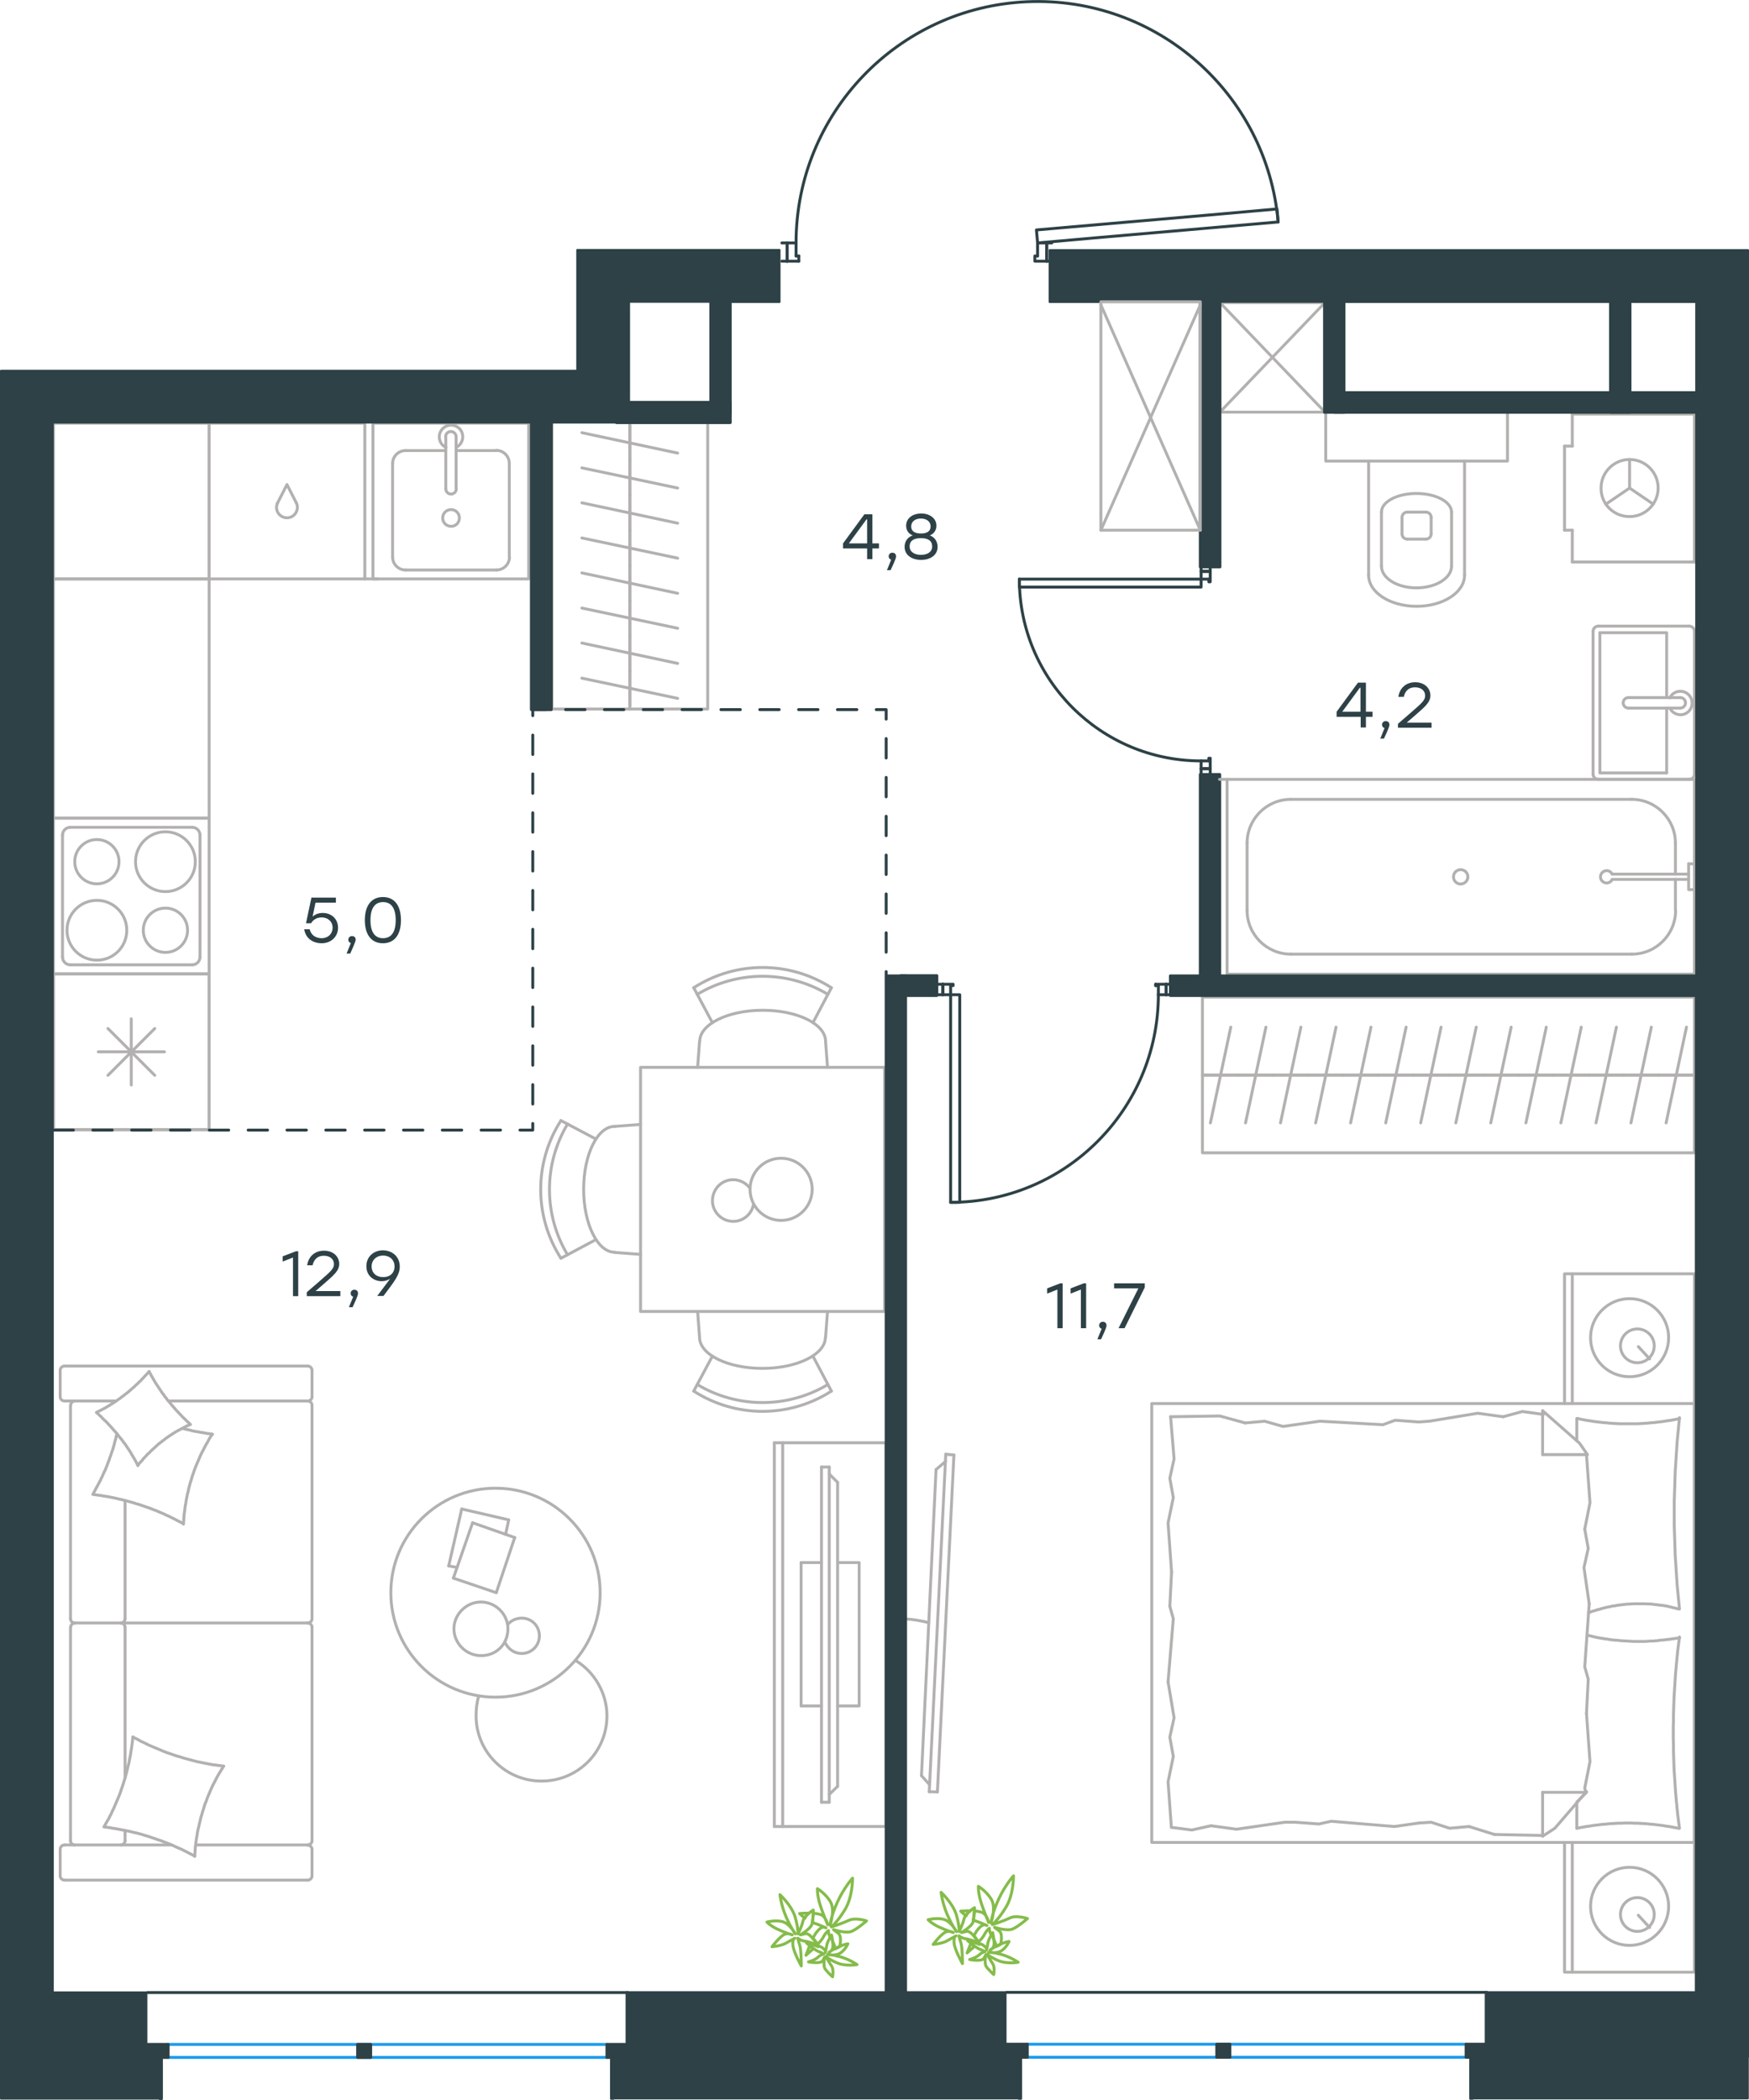 <?xml version="1.0" encoding="utf-8"?>
<!-- Generator: Adobe Illustrator 26.5.0, SVG Export Plug-In . SVG Version: 6.00 Build 0)  -->
<svg version="1.1" id="Слой_1" xmlns="http://www.w3.org/2000/svg" xmlns:xlink="http://www.w3.org/1999/xlink" x="0px" y="0px"
	 viewBox="0 0 900.8 1081.2" style="enable-background:new 0 0 900.8 1081.2;" xml:space="preserve">
<style type="text/css">
	.st0{fill:none;stroke:#B2B1B0;stroke-width:1.5;stroke-linecap:round;stroke-linejoin:round;stroke-miterlimit:22.926;}
	.st1{fill:none;stroke:#2D4146;stroke-width:1.5;stroke-linecap:round;stroke-linejoin:round;stroke-miterlimit:22.926;}
	
		.st2{fill:none;stroke:#2D4146;stroke-width:1.5;stroke-linecap:round;stroke-linejoin:round;stroke-miterlimit:22.926;stroke-dasharray:10,10,0,0,0,0;}
	.st3{fill:none;stroke:#1D9CEB;stroke-width:1.5;stroke-linecap:round;stroke-linejoin:round;stroke-miterlimit:22.926;}
	
		.st4{fill-rule:evenodd;clip-rule:evenodd;fill:#2D4146;stroke:#2D4146;stroke-linecap:round;stroke-linejoin:round;stroke-miterlimit:10;}
	.st5{fill:#2D4146;}
	.st6{fill:none;stroke:#84BC4A;stroke-width:1.5;stroke-linecap:round;stroke-linejoin:round;stroke-miterlimit:22.926;}
</style>
<g>
	<path class="st0" d="M478.3,835.5c-4.6-1.1-9.2-1.9-13.7-1.9"/>
	<line class="st0" x1="487.1" y1="748.8" x2="478.6" y2="922.6"/>
	<line class="st0" x1="482.8" y1="922.7" x2="491.3" y2="749.2"/>
	<line class="st0" x1="491.3" y1="749.2" x2="487.1" y2="748.8"/>
	<line class="st0" x1="474.6" y1="914.3" x2="482.1" y2="756.7"/>
	<line class="st0" x1="478.7" y1="918.9" x2="474.6" y2="914.3"/>
	<line class="st0" x1="482.1" y1="756.7" x2="487" y2="752.5"/>
	<line class="st0" x1="482.8" y1="922.7" x2="478.6" y2="922.6"/>
</g>
<g>
	<line class="st0" x1="237.8" y1="777" x2="262" y2="782.6"/>
	<line class="st0" x1="262" y1="782.6" x2="260.4" y2="790.1"/>
	<line class="st0" x1="235.4" y1="807.1" x2="231.1" y2="806.3"/>
	<line class="st0" x1="231.1" y1="806.3" x2="237.8" y2="777"/>
	<line class="st0" x1="243.4" y1="784.1" x2="265.1" y2="791.7"/>
	<line class="st0" x1="265.1" y1="791.7" x2="255.6" y2="820.1"/>
	<line class="st0" x1="255.6" y1="820.1" x2="233.5" y2="812.6"/>
	<line class="st0" x1="233.5" y1="812.6" x2="243.4" y2="784.1"/>
	<ellipse class="st0" cx="255.2" cy="820.1" rx="53.9" ry="53.8"/>
	<path class="st0" d="M261.6,838.7c0-7.5-6.3-13.8-13.9-13.8c-7.5,0-13.9,6.3-13.9,13.8c0,7.5,6.3,13.8,13.9,13.8
		C255.6,852.6,261.6,846.6,261.6,838.7z"/>
	<path class="st0" d="M261.6,836.4c1.6-2,4.4-3.2,7.1-3.2c5.1,0,9.1,4,9.1,9.1c0,5.1-4,9.1-9.1,9.1c-4,0-7.1-2.4-8.7-5.9"/>
	<path class="st0" d="M296.4,855c9.9,5.9,16.2,17,16.2,28.5c0,18.6-15,33.6-33.7,33.6c-18.6,0-33.7-15-33.7-33.6
		c0-3.3,0.3-6.6,1.3-9.9"/>
</g>
<g>
	<g>
		<line class="st0" x1="403.1" y1="742.9" x2="403.1" y2="940.5"/>
		<polyline class="st0" points="398.8,940.5 456.3,940.5 456.3,742.9 398.8,742.9 		"/>
		<line class="st0" x1="398.8" y1="742.9" x2="398.8" y2="940.5"/>
	</g>
	<g>
		<polyline class="st0" points="431.4,878.4 442.5,878.4 442.5,804.6 431.4,804.6 		"/>
		<line class="st0" x1="423.1" y1="804.6" x2="412.6" y2="804.6"/>
		<line class="st0" x1="412.6" y1="804.6" x2="412.6" y2="878.4"/>
		<line class="st0" x1="412.6" y1="878.4" x2="423.1" y2="878.4"/>
		<line class="st0" x1="423.1" y1="755.4" x2="427.1" y2="755.4"/>
		<line class="st0" x1="431.4" y1="919.8" x2="427.1" y2="924"/>
		<line class="st0" x1="427.1" y1="759" x2="431.4" y2="763.3"/>
		<line class="st0" x1="427.1" y1="928" x2="427.1" y2="755.4"/>
		<line class="st0" x1="423.1" y1="755.4" x2="423.1" y2="928"/>
		<line class="st0" x1="423.1" y1="928" x2="427.1" y2="928"/>
		<line class="st0" x1="431.4" y1="763.3" x2="431.4" y2="919.8"/>
	</g>
</g>
<rect x="27.5" y="217.9" class="st0" width="80.2" height="80.2"/>
<line class="st0" x1="255.7" y1="232" x2="234.9" y2="232"/>
<path class="st0" d="M236.6,266.7c0-2.4-1.9-4.3-4.3-4.3c-2.4,0-4.3,1.9-4.3,4.3c0,2.4,1.9,4.3,4.3,4.3
	C234.7,271.1,236.6,269.1,236.6,266.7"/>
<path class="st0" d="M229.6,251.7c0,1.5,1.2,2.7,2.7,2.7c1.5,0,2.7-1.2,2.7-2.7"/>
<line class="st0" x1="234.9" y1="224.9" x2="234.9" y2="251.7"/>
<path class="st0" d="M234.9,224.9c0-1.5-1.2-2.7-2.7-2.7c-1.5,0-2.7,1.2-2.7,2.7"/>
<line class="st0" x1="229.6" y1="224.9" x2="229.6" y2="251.7"/>
<path class="st0" d="M234.9,230.4c2.5-1.2,3.9-4.1,3.3-6.8c-0.6-2.8-3.1-4.7-5.9-4.7c-2.8,0-5.3,2-5.9,4.7c-0.6,2.8,0.7,5.6,3.3,6.8
	"/>
<path class="st0" d="M262.3,238.6c0-3.7-3-6.7-6.7-6.7"/>
<path class="st0" d="M208.9,232c-3.7,0-6.7,3-6.7,6.7"/>
<path class="st0" d="M255.7,293.5c3.7,0,6.7-3,6.7-6.7"/>
<path class="st0" d="M202.2,286.8c0,3.7,3,6.7,6.7,6.7"/>
<line class="st0" x1="262.3" y1="238.6" x2="262.3" y2="286.8"/>
<line class="st0" x1="255.7" y1="293.5" x2="208.9" y2="293.5"/>
<line class="st0" x1="202.2" y1="286.8" x2="202.2" y2="238.6"/>
<line class="st0" x1="208.9" y1="232" x2="229.6" y2="232"/>
<rect x="192.1" y="217.9" class="st0" width="80.2" height="80.2"/>
<path class="st0" d="M142.9,259.1c-1,2.2-0.4,4.9,1.6,6.4c1.9,1.5,4.7,1.5,6.6,0c1.9-1.5,2.6-4.2,1.6-6.4"/>
<polyline class="st0" points="152.7,259.1 147.8,249.5 142.9,259.1 "/>
<rect x="107.7" y="217.9" class="st0" width="80.2" height="80.2"/>
<path class="st0" d="M65.3,479c0-8.5-6.9-15.4-15.4-15.4c-8.5,0-15.4,6.9-15.4,15.4c0,8.5,6.9,15.4,15.4,15.4
	C58.5,494.4,65.3,487.5,65.3,479"/>
<path class="st0" d="M96.6,479c0-6.3-5.1-11.4-11.4-11.4c-6.3,0-11.4,5.1-11.4,11.4c0,6.3,5.1,11.4,11.4,11.4
	C91.5,490.4,96.6,485.3,96.6,479"/>
<path class="st0" d="M100.6,443.7c0-8.5-6.9-15.4-15.4-15.4s-15.4,6.9-15.4,15.4c0,8.5,6.9,15.4,15.4,15.4S100.6,452.2,100.6,443.7"
	/>
<path class="st0" d="M61.3,443.7c0-6.3-5.1-11.4-11.4-11.4s-11.4,5.1-11.4,11.4c0,6.3,5.1,11.4,11.4,11.4S61.3,450,61.3,443.7"/>
<path class="st0" d="M99,496.8c2.2,0,4-1.8,4-4"/>
<path class="st0" d="M32.2,492.8c0,2.2,1.8,4,4,4"/>
<path class="st0" d="M103,430c0-2.2-1.8-4-4-4"/>
<path class="st0" d="M36.2,426c-2.2,0-4,1.8-4,4"/>
<line class="st0" x1="99" y1="496.8" x2="36.2" y2="496.8"/>
<line class="st0" x1="103" y1="430" x2="103" y2="492.8"/>
<line class="st0" x1="36.2" y1="426" x2="99" y2="426"/>
<line class="st0" x1="32.2" y1="492.8" x2="32.2" y2="430"/>
<rect x="27.5" y="421.3" class="st0" width="80.2" height="80.2"/>
<line class="st0" x1="88.3" y1="950" x2="33.2" y2="950"/>
<line class="st0" x1="64.4" y1="837.9" x2="64.4" y2="915.4"/>
<line class="st0" x1="59.8" y1="721.4" x2="33.2" y2="721.4"/>
<polyline class="st0" points="49.7,727.3 50.6,726.8 51.6,726.3 52.6,725.8 53.5,725.3 54.5,724.8 55.4,724.2 56.3,723.7 
	57.2,723.1 58.2,722.5 59.1,721.9 60,721.3 60.8,720.7 61.7,720.1 62.6,719.4 63.4,718.8 64.3,718.1 65.1,717.5 66,716.8 
	66.8,716.1 67.6,715.4 68.4,714.7 69.2,714 70,713.2 70.8,712.5 71.6,711.7 72.4,711 73.1,710.2 73.9,709.4 74.6,708.6 75.4,707.8 
	76.1,707 76.8,706.2 "/>
<polyline class="st0" points="94.1,735.5 95.1,735.8 96,736 96.9,736.2 97.9,736.4 98.8,736.7 99.8,736.9 100.8,737.1 101.7,737.2 
	102.7,737.4 103.7,737.6 104.7,737.7 105.6,737.9 106.6,738.1 107.5,738.2 108.4,738.3 109.4,738.5 "/>
<polyline class="st0" points="71,754.6 70.5,753.6 70,752.6 69.5,751.7 68.9,750.7 68.4,749.8 67.8,748.9 67.3,747.9 66.7,747 
	66.1,746.1 65.5,745.2 64.9,744.3 64.3,743.4 63.6,742.6 63,741.7 62.3,740.8 61.6,740 60.9,739.1 60.3,738.3 59.6,737.5 
	58.8,736.6 58.1,735.8 57.4,735 56.7,734.2 55.9,733.4 55.2,732.6 54.4,731.8 53.6,731.1 52.8,730.3 52.1,729.5 51.3,728.8 
	50.5,728 49.7,727.3 "/>
<polyline class="st0" points="100.3,955.8 98.9,955 97.5,954.3 96.2,953.6 94.8,952.9 93.4,952.2 92,951.6 90.6,951 89.2,950.3 
	87.8,949.7 86.3,949.1 84.9,948.6 83.4,948 82,947.5 80.5,947 79.1,946.5 77.6,946 76.1,945.5 74.7,945.1 73.2,944.6 71.7,944.2 
	70.2,943.8 68.7,943.5 67.2,943.1 65.7,942.8 64.2,942.5 62.7,942.2 61.1,941.9 59.6,941.6 58.1,941.4 56.6,941.1 55.1,940.9 
	53.5,940.7 54.3,939.4 55,938.1 55.8,936.8 56.5,935.4 57.2,934.1 57.8,932.7 58.5,931.3 59.1,929.9 59.7,928.5 60.3,927.1 
	60.9,925.7 61.5,924.3 62,922.9 62.5,921.4 63,920 63.5,918.5 63.9,917.1 64.4,915.6 64.8,914.1 65.2,912.6 65.6,911.1 65.9,909.6 
	66.3,908.1 66.6,906.6 66.9,905.1 67.2,903.6 67.4,902.1 67.7,900.5 67.9,899 68.1,897.5 68.3,895.9 68.4,894.4 "/>
<polyline class="st0" points="109.4,738.5 108.5,739.7 107.7,741 107,742.4 106.2,743.7 105.5,745 104.8,746.4 104.1,747.7 
	103.4,749.1 102.8,750.5 102.2,751.9 101.6,753.3 101,754.7 100.4,756.2 99.9,757.6 99.4,759.1 98.9,760.5 98.5,762 98,763.5 
	97.6,765 97.2,766.5 96.9,768 96.5,769.5 96.2,771 95.9,772.5 95.7,774 95.4,775.5 95.2,777.1 95,778.6 94.8,780.1 94.7,781.7 
	94.6,783.2 94.5,784.8 "/>
<polyline class="st0" points="94.1,784.4 92.8,783.7 91.4,783 90.1,782.3 88.7,781.6 87.3,780.9 85.9,780.3 84.5,779.6 83.1,779 
	81.7,778.4 80.3,777.8 78.9,777.3 77.5,776.7 76,776.2 74.6,775.7 73.1,775.2 71.7,774.7 70.2,774.3 68.7,773.8 67.3,773.4 
	65.8,773 64.3,772.6 62.8,772.2 61.3,771.9 59.8,771.5 58.3,771.2 56.8,770.9 55.3,770.6 53.8,770.4 52.3,770.1 50.8,769.9 
	49.3,769.7 47.8,769.5 48.3,768.6 48.8,767.7 49.3,766.7 49.8,765.8 50.3,764.9 50.8,763.9 51.3,763 51.8,762.1 52.2,761.1 
	52.7,760.2 53.1,759.2 53.5,758.3 54,757.3 54.4,756.4 54.8,755.4 55.2,754.4 55.5,753.5 55.9,752.5 56.3,751.5 56.6,750.5 
	57,749.5 57.3,748.6 57.6,747.6 58,746.6 58.3,745.6 58.6,744.5 58.9,743.5 59.1,742.5 59.4,741.5 59.7,740.5 59.9,739.4 
	60.2,738.4 "/>
<polyline class="st0" points="115.2,909.4 114.4,910.7 113.6,912 112.8,913.3 112,914.7 111.3,916 110.6,917.4 109.9,918.7 
	109.2,920.1 108.6,921.5 108,922.9 107.4,924.3 106.8,925.7 106.3,927.2 105.7,928.6 105.2,930.1 104.8,931.5 104.3,933 
	103.9,934.5 103.4,936 103.1,937.5 102.7,939 102.4,940.5 102,942 101.7,943.5 101.5,945 101.2,946.5 101,948.1 100.8,949.6 
	100.6,951.2 100.5,952.7 100.4,954.2 100.3,955.8 "/>
<polyline class="st0" points="76.8,706.2 77.3,707.1 77.8,708.1 78.4,709.1 78.9,710 79.5,711 80,711.9 80.6,712.8 81.2,713.7 
	81.8,714.6 82.4,715.5 83,716.4 83.6,717.3 84.3,718.2 84.9,719.1 85.6,719.9 86.2,720.8 86.9,721.6 87.6,722.4 88.3,723.3 
	89,724.1 89.7,724.9 90.4,725.7 91.1,726.5 91.9,727.3 92.6,728.1 93.4,728.9 94.1,729.7 94.9,730.4 95.7,731.2 96.5,732 
	97.3,732.7 98.1,733.5 97.1,733.9 96.1,734.3 95.2,734.8 94.2,735.3 93.3,735.8 92.3,736.3 91.4,736.8 90.5,737.3 89.5,737.9 
	88.6,738.5 87.7,739.1 86.8,739.7 85.9,740.3 85.1,740.9 84.2,741.6 83.3,742.3 82.5,742.9 81.6,743.6 80.8,744.3 80,745.1 
	79.2,745.8 78.4,746.5 77.6,747.3 76.8,748.1 76,748.8 75.3,749.6 74.5,750.4 73.8,751.2 73.1,752.1 72.3,752.9 71.6,753.7 
	71,754.6 "/>
<polyline class="st0" points="68.4,894.4 69.8,895.1 71.2,895.8 72.5,896.6 73.9,897.2 75.3,897.9 76.7,898.6 78.1,899.2 
	79.5,899.8 81,900.4 82.4,901 83.8,901.6 85.3,902.2 86.7,902.7 88.2,903.2 89.6,903.7 91.1,904.2 92.6,904.6 94.1,905.1 
	95.5,905.5 97,905.9 98.5,906.3 100,906.7 101.5,907.1 103,907.4 104.5,907.7 106,908 107.6,908.3 109.1,908.6 110.6,908.8 
	112.1,909 113.7,909.2 115.2,909.4 "/>
<path class="st0" d="M62.2,835.7c1.2,0,2.2-1,2.2-2.2"/>
<line class="st0" x1="64.4" y1="833.5" x2="64.4" y2="772.7"/>
<path class="st0" d="M62.2,950c1.2,0,2.2-1,2.2-2.2"/>
<path class="st0" d="M64.4,837.9c0-1.2-1-2.2-2.2-2.2"/>
<line class="st0" x1="64.4" y1="942.5" x2="64.4" y2="947.8"/>
<path class="st0" d="M38.6,721.4c-1.2,0-2.2,1-2.2,2.2"/>
<path class="st0" d="M160.7,723.6c0-1.2-1-2.2-2.2-2.2"/>
<path class="st0" d="M36.3,833.5c0,1.2,1,2.2,2.2,2.2"/>
<path class="st0" d="M158.5,835.7c1.2,0,2.2-1,2.2-2.2"/>
<line class="st0" x1="36.3" y1="833.5" x2="36.3" y2="723.6"/>
<line class="st0" x1="160.7" y1="723.6" x2="160.7" y2="833.5"/>
<path class="st0" d="M36.3,947.8c0,1.2,1,2.2,2.2,2.2"/>
<path class="st0" d="M158.5,950c1.2,0,2.2-1,2.2-2.2"/>
<path class="st0" d="M33.2,950c-1.2,0-2.2,1-2.2,2.2"/>
<path class="st0" d="M38.6,835.7c-1.2,0-2.2,1-2.2,2.2"/>
<path class="st0" d="M160.7,837.9c0-1.2-1-2.2-2.2-2.2"/>
<path class="st0" d="M160.7,705.6c0-1.2-1-2.2-2.2-2.2"/>
<path class="st0" d="M158.5,721.4c1.2,0,2.2-1,2.2-2.2"/>
<path class="st0" d="M33.2,703.4c-1.2,0-2.2,1-2.2,2.2"/>
<path class="st0" d="M31,719.2c0,1.2,1,2.2,2.2,2.2"/>
<path class="st0" d="M31,965.9c0,1.2,1,2.2,2.2,2.2"/>
<path class="st0" d="M160.7,952.3c0-1.2-1-2.2-2.2-2.2"/>
<path class="st0" d="M158.5,968.1c1.2,0,2.2-1,2.2-2.2"/>
<line class="st0" x1="36.3" y1="837.9" x2="36.3" y2="947.8"/>
<line class="st0" x1="158.5" y1="835.7" x2="38.6" y2="835.7"/>
<line class="st0" x1="160.7" y1="947.8" x2="160.7" y2="837.9"/>
<line class="st0" x1="33.2" y1="703.4" x2="158.5" y2="703.4"/>
<line class="st0" x1="160.7" y1="705.6" x2="160.7" y2="719.2"/>
<line class="st0" x1="158.5" y1="721.4" x2="86.9" y2="721.4"/>
<line class="st0" x1="31" y1="719.2" x2="31" y2="705.6"/>
<line class="st0" x1="101" y1="950" x2="158.5" y2="950"/>
<line class="st0" x1="160.7" y1="952.3" x2="160.7" y2="965.9"/>
<line class="st0" x1="158.5" y1="968.1" x2="33.2" y2="968.1"/>
<line class="st0" x1="31" y1="965.9" x2="31" y2="952.3"/>
<line class="st0" x1="794.5" y1="945.1" x2="769.7" y2="944.6"/>
<polyline class="st0" points="817.1,882.3 818.9,907.1 816.2,920.7 816.7,922.9 "/>
<polyline class="st0" points="817.1,749 818.9,773.8 816.2,787.4 "/>
<polyline class="st0" points="818.5,825.8 816.2,858.3 818,864.6 "/>
<polyline class="st0" points="816.2,787.4 818,797.3 815.8,807.2 818.5,825.8 "/>
<line class="st0" x1="818" y1="864.6" x2="817.1" y2="882.3"/>
<polyline class="st0" points="812.1,941.4 813.7,941.1 815.4,940.8 817,940.5 818.6,940.3 820.3,940 821.9,939.8 823.6,939.6 
	825.2,939.4 826.9,939.3 828.5,939.1 830.2,939 831.8,938.9 833.5,938.8 835.1,938.8 836.7,938.7 838.3,938.7 840,938.7 
	841.7,938.8 843.4,938.8 845,938.9 846.7,939 848.3,939.1 850,939.3 851.6,939.4 853.2,939.6 854.9,939.8 856.5,940 858.1,940.3 
	859.7,940.5 861.3,940.8 862.9,941.1 864.6,941.4 "/>
<polyline class="st0" points="865,941.4 864.8,939.9 864.6,938.4 864.4,936.9 864.2,935.3 864,933.8 863.9,932.3 863.7,930.8 
	863.6,929.2 863.4,927.7 863.3,926.2 863,923.1 862.8,920.1 862.6,917 862.4,913.9 862.2,910.8 862.1,907.7 862,904.7 861.9,901.6 
	861.9,898.4 861.8,895.3 861.8,892.2 861.8,889.1 861.9,886.1 861.9,883 862,879.9 862.1,876.8 862.2,873.8 862.4,870.7 
	862.6,867.6 862.8,864.5 863,861.4 863.3,858.3 863.4,856.8 863.6,855.2 863.7,853.7 863.9,852.1 864,850.6 864.2,849.1 
	864.4,847.5 864.6,846 864.8,844.5 865,842.9 "/>
<polyline class="st0" points="736.2,731.8 761.1,727.7 774.2,729.5 "/>
<polyline class="st0" points="774.2,729.5 784.1,726.8 794.1,728.2 795,728.2 "/>
<line class="st0" x1="730.8" y1="732.2" x2="736.2" y2="731.8"/>
<polyline class="st0" points="667.1,733.6 679.8,731.8 712.3,733.6 718.6,731.3 730.8,732.2 "/>
<polyline class="st0" points="602.9,729.5 628.2,729.1 641.3,732.7 "/>
<polyline class="st0" points="641.3,732.7 651.3,731.8 660.8,734.5 667.1,733.6 "/>
<polyline class="st0" points="661.7,938.3 636.8,941.9 623.7,940.1 "/>
<polyline class="st0" points="623.7,940.1 613.8,942.3 603.8,941 "/>
<line class="st0" x1="667.1" y1="938.3" x2="661.7" y2="938.3"/>
<polyline class="st0" points="730.8,938.7 718.2,940.5 685.6,937.8 679.3,939.2 667.1,938.3 "/>
<line class="st0" x1="769.7" y1="944.6" x2="756.6" y2="940.5"/>
<polyline class="st0" points="756.6,940.5 746.6,941.4 737.1,938.3 730.8,938.7 "/>
<polyline class="st0" points="865,843.4 862.5,843.7 859.9,844.1 858.7,844.2 857.4,844.4 856.1,844.5 854.9,844.6 853.7,844.8 
	852.4,844.9 851.2,845 849.9,845 848.7,845.1 847.5,845.2 846.3,845.2 845.1,845.2 843.3,845.2 841.6,845.2 839.8,845.1 838.1,845 
	836.3,844.9 834.6,844.8 832.9,844.6 831.2,844.5 829.5,844.3 827.8,844 826.1,843.8 825.2,843.6 824.3,843.5 823.5,843.3 
	822.6,843.2 821.8,843 820.9,842.8 820.1,842.6 819.3,842.4 818.4,842.2 817.6,842 "/>
<polyline class="st0" points="865,730.4 863.4,730.8 861.8,731.1 860.1,731.4 858.5,731.6 856.8,731.9 855.2,732.1 853.6,732.3 
	851.9,732.5 850.3,732.6 848.6,732.8 846.9,732.9 845.3,733 843.7,733.1 842,733.1 840.4,733.1 838.8,733.1 837.1,733.1 
	835.4,733.1 833.8,733.1 832.1,733 830.4,732.9 828.8,732.8 827.2,732.6 825.5,732.5 823.9,732.3 822.3,732.1 820.7,731.9 
	819,731.6 817.4,731.4 815.8,731.1 814.2,730.8 812.6,730.4 "/>
<polyline class="st0" points="818.1,830.4 819,830.1 819.8,829.8 820.7,829.5 821.5,829.3 822.3,829 823.1,828.8 824,828.6 
	824.8,828.3 825.6,828.1 826.4,827.9 827.2,827.7 828,827.5 828.8,827.4 829.6,827.2 830.4,827 831.2,826.9 832.1,826.8 
	832.9,826.6 833.7,826.5 834.5,826.4 835.3,826.3 836.1,826.2 837,826.1 837.8,826 838.6,826 839.5,825.9 840.3,825.9 841.2,825.8 
	842,825.8 842.9,825.8 843.8,825.8 844.7,825.8 845.9,825.8 847.2,825.8 848.5,825.9 849.7,825.9 851,826 852.3,826.2 853.5,826.3 
	854.8,826.5 856,826.6 857.3,826.8 858.5,827 859.7,827.3 860.9,827.6 862.2,827.9 863.4,828.2 864.6,828.5 "/>
<polyline class="st0" points="865,828.5 864.7,825.4 864.4,822.4 864.1,819.3 863.8,816.3 863.6,813.2 863.4,810.2 863.2,807.1 
	863,804 862.8,801 862.7,797.9 862.6,794.8 862.5,791.7 862.4,788.6 862.3,785.5 862.3,782.4 862.3,779.2 862.3,776.2 862.3,773.1 
	862.4,770 862.5,767 862.6,763.9 862.7,760.8 862.8,757.7 863,754.6 863.2,751.5 863.4,748.4 863.6,745.3 863.8,742.3 864.1,739.2 
	864.4,736.1 864.7,733 865,730 "/>
<polyline class="st0" points="603.4,809.5 601.6,784.2 604.3,771.1 "/>
<polyline class="st0" points="604.3,771.1 602.5,761.2 604.7,751.2 602.9,729.5 "/>
<polyline class="st0" points="603.3,941 601.6,917.5 604.3,904.4 "/>
<polyline class="st0" points="601.6,866 604.3,833.5 602.5,827.1 "/>
<polyline class="st0" points="604.3,904.4 602.5,894.5 604.7,884.5 601.6,866 "/>
<line class="st0" x1="602.5" y1="827.1" x2="603.4" y2="809.5"/>
<line class="st0" x1="794.5" y1="726.4" x2="794.5" y2="749"/>
<polyline class="st0" points="817.1,922.5 800.8,941.4 794.5,945.5 "/>
<line class="st0" x1="817.1" y1="749" x2="794.5" y2="749"/>
<line class="st0" x1="812.1" y1="941.4" x2="812.1" y2="928.3"/>
<polyline class="st0" points="794.5,726.4 813.5,743.1 817.6,749 "/>
<line class="st0" x1="794.5" y1="945.5" x2="794.5" y2="922.9"/>
<polyline class="st0" points="812.1,927.9 817.1,922.9 794.5,922.9 "/>
<line class="st0" x1="812.1" y1="741.9" x2="812.1" y2="730.4"/>
<line class="st0" x1="843.8" y1="986.2" x2="849.6" y2="992.5"/>
<path class="st0" d="M843.3,994.5c4.8,0,8.7-3.9,8.7-8.7c0-4.8-3.9-8.7-8.7-8.7c-4.8,0-8.7,3.9-8.7,8.7
	C834.6,990.6,838.5,994.5,843.3,994.5"/>
<path class="st0" d="M839.3,1001.7c11.1,0,20.1-9,20.1-20.1c0-11.1-9-20.1-20.1-20.1c-11.1,0-20.1,9-20.1,20.1
	C819.2,992.8,828.2,1001.7,839.3,1001.7"/>
<line class="st0" x1="843.8" y1="693.4" x2="849.6" y2="699.7"/>
<path class="st0" d="M843.3,701.7c4.8,0,8.7-3.9,8.7-8.7c0-4.8-3.9-8.7-8.7-8.7c-4.8,0-8.7,3.9-8.7,8.7
	C834.6,697.8,838.5,701.7,843.3,701.7"/>
<path class="st0" d="M839.3,708.9c11.1,0,20.1-9,20.1-20.1c0-11.1-9-20.1-20.1-20.1c-11.1,0-20.1,9-20.1,20.1
	C819.2,700,828.2,708.9,839.3,708.9"/>
<line class="st0" x1="809.8" y1="948.7" x2="809.8" y2="1015.5"/>
<line class="st0" x1="809.8" y1="655.9" x2="809.8" y2="722.7"/>
<polyline class="st0" points="872.7,948.7 872.7,1015.5 805.8,1015.5 805.8,948.7 "/>
<polyline class="st0" points="872.7,722.7 872.7,655.9 805.8,655.9 805.8,722.7 "/>
<rect x="593.2" y="722.7" class="st0" width="279.4" height="226"/>
<line class="st0" x1="619.7" y1="553.6" x2="637.7" y2="553.6"/>
<line class="st0" x1="633.9" y1="528.9" x2="623.4" y2="578.2"/>
<line class="st0" x1="637.7" y1="553.6" x2="655.8" y2="553.6"/>
<line class="st0" x1="652" y1="528.9" x2="641.5" y2="578.2"/>
<line class="st0" x1="655.8" y1="553.6" x2="673.8" y2="553.6"/>
<line class="st0" x1="670" y1="528.9" x2="659.5" y2="578.2"/>
<line class="st0" x1="673.8" y1="553.6" x2="691.9" y2="553.6"/>
<line class="st0" x1="688.1" y1="528.9" x2="677.6" y2="578.2"/>
<line class="st0" x1="691.9" y1="553.6" x2="709.9" y2="553.6"/>
<line class="st0" x1="706.1" y1="528.9" x2="695.6" y2="578.2"/>
<line class="st0" x1="709.9" y1="553.6" x2="727.9" y2="553.6"/>
<line class="st0" x1="724.2" y1="528.9" x2="713.7" y2="578.2"/>
<line class="st0" x1="727.9" y1="553.6" x2="746" y2="553.6"/>
<line class="st0" x1="742.2" y1="528.9" x2="731.7" y2="578.2"/>
<line class="st0" x1="746" y1="553.6" x2="764.1" y2="553.6"/>
<line class="st0" x1="760.3" y1="528.9" x2="749.8" y2="578.2"/>
<line class="st0" x1="619.3" y1="553.6" x2="872.7" y2="553.6"/>
<line class="st0" x1="764.1" y1="553.6" x2="782.1" y2="553.6"/>
<line class="st0" x1="778.3" y1="528.9" x2="767.8" y2="578.2"/>
<line class="st0" x1="782.1" y1="553.6" x2="800.1" y2="553.6"/>
<line class="st0" x1="796.4" y1="528.9" x2="785.9" y2="578.2"/>
<line class="st0" x1="800.1" y1="553.6" x2="818.2" y2="553.6"/>
<line class="st0" x1="814.4" y1="528.9" x2="803.9" y2="578.2"/>
<line class="st0" x1="818.2" y1="553.6" x2="836.3" y2="553.6"/>
<line class="st0" x1="832.5" y1="528.9" x2="822" y2="578.2"/>
<line class="st0" x1="836.3" y1="553.6" x2="854.3" y2="553.6"/>
<line class="st0" x1="850.5" y1="528.9" x2="840" y2="578.2"/>
<line class="st0" x1="854.3" y1="553.6" x2="872.3" y2="553.6"/>
<line class="st0" x1="868.6" y1="528.9" x2="858.1" y2="578.2"/>
<rect x="619.3" y="513.4" class="st0" width="253.4" height="80.2"/>
<line class="st0" x1="862.9" y1="468.8" x2="862.9" y2="452.8"/>
<path class="st0" d="M830.3,450.1c-0.6-1.3-2.1-2.1-3.5-1.7c-1.4,0.3-2.5,1.6-2.5,3.1c0,1.5,1,2.7,2.5,3.1c1.4,0.3,2.9-0.4,3.5-1.7"
	/>
<line class="st0" x1="869.7" y1="452.8" x2="830.3" y2="452.8"/>
<line class="st0" x1="869.7" y1="450.1" x2="830.3" y2="450.1"/>
<line class="st0" x1="869.7" y1="444.8" x2="872.7" y2="444.8"/>
<polyline class="st0" points="869.7,444.8 869.7,458.1 872.7,458.1 "/>
<path class="st0" d="M756,451.5c0-2-1.6-3.7-3.7-3.7c-2,0-3.7,1.6-3.7,3.7c0,2,1.6,3.7,3.7,3.7C754.4,455.1,756,453.5,756,451.5"/>
<path class="st0" d="M840.5,491.3c12.4,0,22.5-10.1,22.5-22.5"/>
<path class="st0" d="M862.9,434.1c0-12.4-10.1-22.5-22.5-22.5"/>
<path class="st0" d="M642.3,468.8c0,12.4,10.1,22.5,22.5,22.5"/>
<path class="st0" d="M664.8,411.6c-12.4,0-22.5,10.1-22.5,22.5"/>
<line class="st0" x1="862.9" y1="434.1" x2="862.9" y2="450.1"/>
<line class="st0" x1="840.5" y1="491.3" x2="664.8" y2="491.3"/>
<line class="st0" x1="642.3" y1="468.8" x2="642.3" y2="434.1"/>
<line class="st0" x1="664.8" y1="411.6" x2="840.5" y2="411.6"/>
<rect x="632" y="401.3" class="st0" width="240.7" height="100.3"/>
<line class="st0" x1="858.4" y1="364.6" x2="858.4" y2="398"/>
<polyline class="st0" points="858.4,359.2 858.4,325.8 824,325.8 "/>
<polyline class="st0" points="824,325.8 824,398 858.4,398 "/>
<path class="st0" d="M820.5,398.6c0,1.5,1.2,2.7,2.7,2.7"/>
<path class="st0" d="M823.2,322.4c-1.5,0-2.7,1.2-2.7,2.7"/>
<path class="st0" d="M870,401.3c1.5,0,2.7-1.2,2.7-2.7"/>
<path class="st0" d="M872.7,325.1c0-1.5-1.2-2.7-2.7-2.7"/>
<path class="st0" d="M838.7,359.2c-1.5,0-2.7,1.2-2.7,2.7c0,1.5,1.2,2.7,2.7,2.7"/>
<line class="st0" x1="865.4" y1="364.6" x2="838.7" y2="364.6"/>
<path class="st0" d="M865.4,364.6c1.5,0,2.7-1.2,2.7-2.7c0-1.5-1.2-2.7-2.7-2.7"/>
<line class="st0" x1="865.4" y1="359.2" x2="838.7" y2="359.2"/>
<path class="st0" d="M860,364.6c1.2,2.5,4.1,3.9,6.8,3.3c2.8-0.6,4.7-3.1,4.7-5.9c0-2.8-2-5.3-4.7-5.9c-2.8-0.6-5.6,0.7-6.8,3.3"/>
<line class="st0" x1="870" y1="401.3" x2="823.2" y2="401.3"/>
<line class="st0" x1="820.5" y1="398.6" x2="820.5" y2="325.1"/>
<line class="st0" x1="823.2" y1="322.4" x2="870" y2="322.4"/>
<line class="st0" x1="872.7" y1="325.1" x2="872.7" y2="398.6"/>
<g>
	<line class="st0" x1="809.8" y1="273" x2="805.8" y2="273"/>
	<line class="st0" x1="809.8" y1="229.7" x2="805.8" y2="229.7"/>
	<line class="st0" x1="809.8" y1="289.4" x2="809.8" y2="273"/>
	<line class="st0" x1="809.8" y1="213.2" x2="809.8" y2="229.7"/>
	<polyline class="st0" points="851.5,259.6 839.3,251.3 827.1,259.6 	"/>
	<line class="st0" x1="839.3" y1="251.3" x2="839.3" y2="236.6"/>
	<path class="st0" d="M839.3,266c8.1,0,14.7-6.6,14.7-14.7c0-8.1-6.6-14.7-14.7-14.7c-8.1,0-14.7,6.6-14.7,14.7
		C824.5,259.5,831.1,266,839.3,266"/>
	<line class="st0" x1="872.7" y1="289.4" x2="809.8" y2="289.4"/>
	<line class="st0" x1="805.8" y1="273" x2="805.8" y2="229.7"/>
	<polyline class="st0" points="809.8,213.2 872.7,213.2 872.7,289.4 	"/>
</g>
<path class="st0" d="M734.4,277.6c1.5,0,2.7-1.2,2.7-2.7"/>
<path class="st0" d="M722.1,274.9c0,1.5,1.2,2.7,2.7,2.7"/>
<path class="st0" d="M737.1,266.4c0-1.5-1.2-2.7-2.7-2.7"/>
<path class="st0" d="M724.8,263.7c-1.5,0-2.7,1.2-2.7,2.7"/>
<line class="st0" x1="737.1" y1="266.4" x2="737.1" y2="274.9"/>
<line class="st0" x1="734.4" y1="277.6" x2="724.8" y2="277.6"/>
<line class="st0" x1="722.1" y1="274.9" x2="722.1" y2="266.4"/>
<line class="st0" x1="724.8" y1="263.7" x2="734.4" y2="263.7"/>
<path class="st0" d="M747.6,263.7c0-5.3-8.1-9.6-18.1-9.6c-10,0-18,4.3-18,9.6"/>
<line class="st0" x1="747.6" y1="291.5" x2="747.6" y2="263.7"/>
<path class="st0" d="M711.5,291.5c0,6.2,8.1,11.2,18,11.2c10,0,18.1-5,18.1-11.2"/>
<line class="st0" x1="711.5" y1="291.5" x2="711.5" y2="263.7"/>
<path class="st0" d="M704.9,296.2c0,8.9,11.1,16,24.7,16c13.7,0,24.7-7.2,24.7-16"/>
<line class="st0" x1="754.3" y1="296.2" x2="754.3" y2="237.4"/>
<line class="st0" x1="704.9" y1="296.2" x2="704.9" y2="237.4"/>
<polyline class="st0" points="776.4,212 776.4,237.4 682.8,237.4 682.8,212 "/>
<line class="st0" x1="324.4" y1="363.4" x2="324.4" y2="345.4"/>
<line class="st0" x1="299.7" y1="349.2" x2="349" y2="359.6"/>
<line class="st0" x1="324.4" y1="345.4" x2="324.4" y2="327.3"/>
<line class="st0" x1="299.7" y1="331.1" x2="349" y2="341.6"/>
<line class="st0" x1="324.4" y1="365.1" x2="324.4" y2="217.4"/>
<line class="st0" x1="324.4" y1="327.3" x2="324.4" y2="309.3"/>
<line class="st0" x1="299.7" y1="313.1" x2="349" y2="323.5"/>
<line class="st0" x1="324.4" y1="309.3" x2="324.4" y2="291.2"/>
<line class="st0" x1="299.7" y1="295" x2="349" y2="305.5"/>
<line class="st0" x1="324.4" y1="291.2" x2="324.4" y2="273.2"/>
<line class="st0" x1="299.7" y1="277" x2="349" y2="287.4"/>
<line class="st0" x1="324.4" y1="273.2" x2="324.4" y2="255.1"/>
<line class="st0" x1="299.7" y1="258.9" x2="349" y2="269.4"/>
<line class="st0" x1="324.4" y1="255.1" x2="324.4" y2="237.1"/>
<line class="st0" x1="299.7" y1="240.9" x2="349" y2="251.3"/>
<line class="st0" x1="324.4" y1="237.1" x2="324.4" y2="219"/>
<line class="st0" x1="299.7" y1="222.8" x2="349" y2="233.3"/>
<polyline class="st0" points="364.5,217.4 364.5,365.1 284.3,365.1 284.3,217.4 "/>
<line class="st0" x1="79.7" y1="529.6" x2="55.6" y2="553.7"/>
<line class="st0" x1="79.7" y1="553.7" x2="55.6" y2="529.6"/>
<line class="st0" x1="67.6" y1="524.6" x2="67.6" y2="558.7"/>
<line class="st0" x1="84.7" y1="541.6" x2="50.6" y2="541.6"/>
<rect x="27.5" y="501.5" class="st0" width="80.2" height="80.2"/>
<g>
	<path class="st0" d="M359.1,712.9c20.7,12.4,46.6,12.4,67.3,0"/>
	<path class="st0" d="M357.3,716.3c21.6,13.9,49.3,13.9,70.9,0"/>
	<line class="st0" x1="366.9" y1="698.3" x2="357.3" y2="716.3"/>
	<line class="st0" x1="418.7" y1="698.3" x2="428.2" y2="716.3"/>
	<line class="st0" x1="425.2" y1="688.6" x2="426.2" y2="675.3"/>
	<line class="st0" x1="360.3" y1="688.6" x2="359.3" y2="675.3"/>
	<path class="st0" d="M360.3,688.6c0,8.9,14.5,16,32.4,16c17.9,0,32.4-7.2,32.4-16"/>
	<path class="st0" d="M292.3,578.8c-12.4,20.7-12.4,46.6,0,67.3"/>
	<path class="st0" d="M288.9,577c-13.9,21.6-13.9,49.3,0,70.9"/>
	<line class="st0" x1="306.9" y1="586.5" x2="288.9" y2="577"/>
	<line class="st0" x1="306.9" y1="638.3" x2="288.9" y2="647.9"/>
	<line class="st0" x1="316.6" y1="644.9" x2="329.9" y2="645.9"/>
	<line class="st0" x1="316.6" y1="580" x2="329.9" y2="579"/>
	<path class="st0" d="M316.6,580c-8.9,0-16,14.5-16,32.4c0,17.9,7.2,32.4,16,32.4"/>
	<path class="st0" d="M426.4,512c-20.7-12.4-46.6-12.4-67.3,0"/>
	<path class="st0" d="M428.2,508.6c-21.6-13.9-49.3-13.9-70.9,0"/>
	<line class="st0" x1="418.7" y1="526.6" x2="428.2" y2="508.6"/>
	<line class="st0" x1="366.9" y1="526.6" x2="357.3" y2="508.6"/>
	<line class="st0" x1="360.3" y1="536.2" x2="359.3" y2="549.6"/>
	<line class="st0" x1="425.2" y1="536.2" x2="426.2" y2="549.6"/>
	<path class="st0" d="M425.2,536.2c0-8.9-14.5-16-32.4-16c-17.9,0-32.4,7.2-32.4,16"/>
	<path class="st0" d="M386.3,611.9c-3-4.1-8.5-5.6-13.1-3.5c-4.6,2.1-7.1,7.2-6,12.2c1.2,5,5.6,8.4,10.7,8.3
		c5.1-0.1,9.4-3.9,10.2-8.9"/>
	<path class="st0" d="M386.3,612.4c0,8.9,7.2,16,16,16c8.9,0,16-7.2,16-16c0-8.9-7.2-16-16-16C393.4,596.4,386.3,603.6,386.3,612.4"
		/>
	<rect x="329.9" y="549.6" class="st0" width="125.7" height="125.7"/>
</g>
<rect x="27.5" y="501.5" class="st0" width="80.2" height="80.2"/>
<rect x="27.5" y="298.1" class="st0" width="80.2" height="123.1"/>
<line class="st1" x1="618.6" y1="395.8" x2="618.6" y2="398.5"/>
<polyline class="st1" points="618.6,291.6 618.6,294.2 618.6,298.2 "/>
<line class="st1" x1="618.6" y1="391.8" x2="618.6" y2="395.8"/>
<path class="st1" d="M525,298.2c0,51.7,41.9,93.6,93.6,93.6"/>
<line class="st1" x1="623.3" y1="395.8" x2="623.3" y2="390.5"/>
<line class="st1" x1="623.3" y1="294.2" x2="623.3" y2="291.6"/>
<line class="st1" x1="618.6" y1="298.2" x2="622.6" y2="298.2"/>
<polyline class="st1" points="623.3,294.2 623.3,299.6 622.6,299.6 622.6,298.2 "/>
<line class="st1" x1="622.6" y1="391.8" x2="622.6" y2="390.5"/>
<line class="st1" x1="623.3" y1="398.5" x2="623.3" y2="395.8"/>
<line class="st1" x1="618.6" y1="391.8" x2="622.6" y2="391.8"/>
<line class="st1" x1="622.6" y1="390.5" x2="623.3" y2="390.5"/>
<line class="st1" x1="618.6" y1="294.2" x2="623.3" y2="294.2"/>
<line class="st1" x1="618.6" y1="395.8" x2="623.3" y2="395.8"/>
<line class="st1" x1="618.6" y1="294.2" x2="623.3" y2="294.2"/>
<line class="st1" x1="618.6" y1="395.8" x2="623.3" y2="395.8"/>
<polygon class="st1" points="589.2,298.2 525,298.2 525,302.3 554.3,302.3 618.6,302.3 618.6,298.2 "/>
<line class="st1" x1="600.6" y1="512.2" x2="603.2" y2="512.2"/>
<polyline class="st1" points="482.9,512.2 485.6,512.2 489.6,512.2 "/>
<line class="st1" x1="596.6" y1="512.2" x2="600.6" y2="512.2"/>
<path class="st1" d="M489.6,619.1c59.1,0,107-47.9,107-107"/>
<line class="st1" x1="600.6" y1="506.8" x2="595.2" y2="506.8"/>
<line class="st1" x1="485.6" y1="506.8" x2="482.9" y2="506.8"/>
<line class="st1" x1="489.6" y1="512.2" x2="489.6" y2="507.5"/>
<polyline class="st1" points="485.6,506.8 490.9,506.8 490.9,507.5 489.6,507.5 "/>
<line class="st1" x1="596.6" y1="507.5" x2="595.2" y2="507.5"/>
<line class="st1" x1="603.2" y1="506.8" x2="600.6" y2="506.8"/>
<line class="st1" x1="596.6" y1="512.2" x2="596.6" y2="507.5"/>
<line class="st1" x1="595.2" y1="507.5" x2="595.2" y2="506.8"/>
<line class="st1" x1="485.6" y1="512.2" x2="485.6" y2="506.8"/>
<line class="st1" x1="600.6" y1="512.2" x2="600.6" y2="506.8"/>
<line class="st1" x1="485.6" y1="512.2" x2="485.6" y2="506.8"/>
<line class="st1" x1="600.6" y1="512.2" x2="600.6" y2="506.8"/>
<polygon class="st1" points="489.6,541.6 489.6,619.1 494.3,619.1 494.3,589.8 494.3,512.2 489.6,512.2 "/>
<line class="st1" x1="405.4" y1="125.1" x2="402.7" y2="125.1"/>
<polyline class="st1" points="541.7,125.1 539.1,125.1 534.4,125.1 "/>
<line class="st1" x1="410" y1="125.1" x2="405.4" y2="125.1"/>
<path class="st1" d="M658.3,114.3C652.5,48,595.5-2,529,0.9C462.5,3.8,410,58.5,410,125.1"/>
<line class="st1" x1="405.4" y1="134.5" x2="411.4" y2="134.5"/>
<line class="st1" x1="539.1" y1="134.5" x2="541.7" y2="134.5"/>
<line class="st1" x1="534.4" y1="125.1" x2="534.4" y2="131.8"/>
<polyline class="st1" points="539.1,134.5 533,134.5 533,131.8 534.4,131.8 "/>
<line class="st1" x1="410" y1="131.8" x2="411.4" y2="131.8"/>
<line class="st1" x1="402.7" y1="134.5" x2="405.4" y2="134.5"/>
<line class="st1" x1="410" y1="125.1" x2="410" y2="131.8"/>
<line class="st1" x1="411.4" y1="131.8" x2="411.4" y2="134.5"/>
<line class="st1" x1="539.1" y1="125.1" x2="539.1" y2="134.5"/>
<line class="st1" x1="405.4" y1="125.1" x2="405.4" y2="134.5"/>
<line class="st1" x1="539.1" y1="125.1" x2="539.1" y2="134.5"/>
<line class="st1" x1="405.4" y1="125.1" x2="405.4" y2="134.5"/>
<polygon class="st1" points="563.7,122.5 658.3,114.3 657.7,107.6 628.5,110.2 533.8,118.4 534.4,125.1 "/>
<polyline class="st2" points="27.8,581.9 274.4,581.9 274.4,365.4 456.4,365.4 456.4,501.9 "/>
<path class="st0" d="M682.4,212.2v-56.4l-54.1,56.4v-56.4 M682.4,155.8h-54.1l54.1,56.4h-54.1"/>
<rect x="829.5" y="142.9" class="st1" width="10" height="69.4"/>
<rect x="687.3" y="202.2" class="st1" width="190" height="10.1"/>
<rect x="317.5" y="207.2" class="st1" width="58.6" height="10.4"/>
<rect x="366.1" y="153.8" class="st1" width="10" height="59.1"/>
<rect x="618.2" y="147.7" class="st1" width="10.1" height="144.2"/>
<rect x="602.8" y="502.5" class="st1" width="276.1" height="10.1"/>
<rect x="618.2" y="398.8" class="st1" width="10" height="105.9"/>
<rect x="456.4" y="502.5" class="st1" width="10" height="531.9"/>
<rect x="463.9" y="502.4" class="st1" width="18.6" height="10.2"/>
<rect x="273.7" y="214.4" class="st1" width="10.2" height="151"/>
<rect x="682.2" y="142.9" class="st1" width="10" height="69.4"/>
<line class="st3" x1="312.6" y1="1059.4" x2="86.5" y2="1059.4"/>
<line class="st3" x1="312.6" y1="1052.7" x2="86.5" y2="1052.7"/>
<rect x="312.6" y="1052.7" class="st1" width="10.7" height="6.7"/>
<rect x="184.2" y="1052.7" class="st1" width="6.7" height="6.7"/>
<rect x="75.9" y="1052.7" class="st1" width="10.7" height="6.7"/>
<line class="st1" x1="323.3" y1="1026" x2="75.9" y2="1026"/>
<line class="st3" x1="755.1" y1="1059.3" x2="529" y2="1059.3"/>
<line class="st3" x1="755.1" y1="1052.6" x2="529" y2="1052.6"/>
<rect x="755.1" y="1052.6" class="st1" width="10.7" height="6.7"/>
<rect x="626.7" y="1052.6" class="st1" width="6.7" height="6.7"/>
<rect x="518.4" y="1052.6" class="st1" width="10.7" height="6.7"/>
<line class="st1" x1="765.8" y1="1025.9" x2="518.4" y2="1025.9"/>
<rect x="184.2" y="1052.7" class="st4" width="6.7" height="6.7"/>
<rect x="626.7" y="1052.6" class="st4" width="6.7" height="6.7"/>
<path class="st4" d="M518.4,1059.2h-0.5v-33.4h-51.5V512.6h16.1v-10.2h-18.6v0.1h-7.5v523.3H322.7v26.9h-10.1v6.7h2.1v21.3h1.3v-0.2
	h208.6v0.2h1.3v-21.4h3.2v-6.7h-10.7V1059.2z M323.3,1059.2L323.3,1059.2l194.6,0L323.3,1059.2z"/>
<g>
	<path class="st5" d="M452.7,282.4h-3.4v5.5h-2.7v-5.5h-12.4v-2.6l11-15h4.1v15h3.4V282.4z M446.6,279.8v-12.4h-0.3l-9.1,12.4
		L446.6,279.8z"/>
	<path class="st5" d="M458.7,293.6h-1.9l2.2-5.4c-0.8-0.2-1.3-0.9-1.3-1.7c0-1.1,0.8-1.9,1.9-1.9c0.8,0,1.9,0.4,1.9,1.9
		C461.5,287.1,461.4,287.8,458.7,293.6z"/>
	<path class="st5" d="M482.9,281.6c0,4.2-3.7,6.7-8.5,6.7c-4.8,0-8.5-2.5-8.5-6.7c0-2.8,1.5-5,4.2-5.9c-2.2-0.8-3.4-2.7-3.4-5
		c0-3.9,3.4-6.3,7.8-6.3c4.3,0,7.8,2.5,7.8,6.3c0,2.2-1.2,4.1-3.4,5C481.4,276.6,482.9,278.8,482.9,281.6z M480.1,281.4
		c0-2.9-2-4.3-5.8-4.3c-3.8,0-5.8,1.4-5.8,4.3c0,2.7,2.4,4.3,5.8,4.3C477.7,285.7,480.1,284.2,480.1,281.4z M469.3,271.1
		c0,2.1,1.4,3.6,5,3.6c3.6,0,5-1.5,5-3.6c0-2.5-2-4.1-5-4.1C471.4,267,469.3,268.5,469.3,271.1z"/>
</g>
<g>
	<path class="st5" d="M174.1,477.7c0,4.7-3.7,8-8.4,8c-4.4,0-8.3-2.4-9-7.2h2.8c0.7,3,3.1,4.6,6.2,4.6c3.3,0,5.6-2.3,5.6-5.4
		c0-3.2-2.4-5.3-5.6-5.3c-2.6,0-4.4,1.2-5.5,3h-2.6l2.8-13.2H173v2.6h-10.5l-1.5,7.2c1.3-1.2,3-1.9,5.3-1.9
		C170.5,470.1,174.1,473,174.1,477.7z"/>
	<path class="st5" d="M180.4,491h-1.9l2.2-5.4c-0.8-0.2-1.3-0.9-1.3-1.7c0-1.1,0.8-1.9,1.9-1.9c0.8,0,1.9,0.4,1.9,1.9
		C183.1,484.5,183,485.2,180.4,491z"/>
	<path class="st5" d="M206.5,473.8c0,7.6-3.4,11.9-9.3,11.9c-5.8,0-9.3-4.3-9.3-11.9s3.5-11.9,9.3-11.9
		C203.1,461.9,206.5,466.2,206.5,473.8z M203.8,473.8c0-6.6-2.6-9.3-6.5-9.3s-6.5,2.7-6.5,9.3c0,6.6,2.6,9.3,6.5,9.3
		S203.8,480.4,203.8,473.8z"/>
</g>
<g>
	<path class="st5" d="M153.6,644.3v23.1h-2.7v-19.9l-5.3,2.1v-2.7l6.8-2.6H153.6z"/>
	<path class="st5" d="M175.3,667.4H158v-2l6.7-5.8c5.6-4.9,7.3-6.3,7.3-8.7c0-2.5-2-4.3-5.2-4.3c-3.3,0-5.1,1.9-5.8,4.9h-2.8
		c0.7-4.6,4-7.5,8.7-7.5c4.7,0,7.8,3,7.8,6.8c0,3.4-2.4,5.5-7.8,10.2l-4.4,3.8h12.8V667.4z"/>
	<path class="st5" d="M181.6,673.1h-1.9l2.2-5.4c-0.8-0.2-1.3-0.9-1.3-1.7c0-1.1,0.8-1.9,1.9-1.9c0.8,0,1.9,0.4,1.9,1.9
		C184.4,666.5,184.3,667.3,181.6,673.1z"/>
	<path class="st5" d="M205.9,652.2c0,4-2.4,7.2-8.4,15.1h-3.2l6.6-8.8c-1.2,0.7-2.6,1.2-4.3,1.2c-4.1,0-7.9-2.7-7.9-7.7
		c0-5,3.8-8.2,8.6-8.2C202,643.9,205.9,647,205.9,652.2z M203.2,652.1c0-3.5-2.6-5.6-5.9-5.6c-3.3,0-5.9,2.2-5.9,5.6
		c0,3.5,2.6,5.5,5.8,5.5C200.7,657.7,203.2,655.6,203.2,652.1z"/>
</g>
<g>
	<path class="st5" d="M547.3,660.8v23.1h-2.7V664l-5.3,2.1v-2.7l6.8-2.6H547.3z"/>
	<path class="st5" d="M559.4,660.8v23.1h-2.7V664l-5.3,2.1v-2.7l6.8-2.6H559.4z"/>
	<path class="st5" d="M567.1,689.6h-1.9l2.2-5.4c-0.8-0.2-1.3-0.9-1.3-1.7c0-1.1,0.8-1.9,1.9-1.9c0.8,0,1.9,0.4,1.9,1.9
		C569.9,683.1,569.8,683.8,567.1,689.6z"/>
	<path class="st5" d="M589.6,660.8v2.1l-10.4,21h-3.1l10.2-20.5h-12.5v-2.6H589.6z"/>
</g>
<g>
	<path class="st5" d="M706.9,369.1h-3.4v5.5h-2.7v-5.5h-12.4v-2.6l11-15h4.1v15h3.4V369.1z M700.7,366.5v-12.4h-0.3l-9.1,12.4
		L700.7,366.5z"/>
	<path class="st5" d="M712.8,380.3h-1.9l2.2-5.4c-0.8-0.2-1.3-0.9-1.3-1.7c0-1.1,0.8-1.9,1.9-1.9c0.8,0,1.9,0.4,1.9,1.9
		C715.6,373.8,715.5,374.5,712.8,380.3z"/>
	<path class="st5" d="M737.3,374.7h-17.3v-2l6.7-5.8c5.6-4.9,7.3-6.3,7.3-8.7c0-2.5-2-4.3-5.2-4.3c-3.3,0-5.1,1.9-5.8,4.9h-2.8
		c0.7-4.6,4-7.5,8.7-7.5c4.7,0,7.8,3,7.8,6.8c0,3.4-2.4,5.5-7.8,10.2l-4.4,3.8h12.8V374.7z"/>
</g>
<path class="st4" d="M324,128.7h-26.7v62.2H0.5v26.7v284.9v10v513.3v33.4h74.8l-74.8,0v21.4h81.6v0.2h1.3v-21.3h3.2v-6.7H75.9v6.5
	h-0.5v-33.4H27.2V217.6h246.4v147.8h10.2V217.6h13.4h20.2v0.1h58.6v-4.7v-5.7v-51.8h25.5v-5.8v-21H324z M366.1,207.2H324v-16.4
	v-35.4h42.1V207.2z"/>
<path class="st4" d="M900.3,1059.2l-134.5,0v0L900.3,1059.2v-33.4V538.6v-10.1V212.3v-10.1v-46.7v-26.7H540.6v26.7h77.6v136.5h10.1
	V155.4h53.9v56.9h5.1h4.9h137.3h10h34.1v290.2H628.1V398.8h-10v103.7h-15.4v10.1h270.7v513.2H765.2v26.8h-10.1v6.7h2.1v21.4h1.3
	v-0.2h141.7V1059.2z M829.5,202.2H692.2v-46.7h137.3V202.2z M839.5,202.2v-46.7h34.1v46.7H839.5z"/>
<line class="st0" x1="187.9" y1="298.1" x2="194.6" y2="298.1"/>
<line class="st0" x1="632" y1="401.3" x2="628.1" y2="401.3"/>
<g>
	<rect x="567" y="155.4" class="st0" width="51.2" height="117.6"/>
	<line class="st0" x1="567" y1="273" x2="618.2" y2="157"/>
	<line class="st0" x1="567" y1="157" x2="618.2" y2="273"/>
</g>
<g>
	<path class="st6" d="M511.1,991c0,0,3.2-2.6,7.1-9.1c3.9-6.5,3.8-16,3.8-16s-4.3,4.7-7.7,12.1c-3.4,7.3-3.9,12.1-3.9,12.1
		s2.6-7.3,0.4-11.7c-2.4-4.4-6.9-7.1-6.9-7.1s-0.2,3,1.2,7.7c1.4,4.7,4.1,10.9,4.1,10.9s-0.8-4.4-3.8-5.3c-0.8-0.2-2.2-0.6-3.6-0.6
		c-0.2,1.4-0.2,3.4-0.6,4.7c0.2,0.2,0.6,0.2,0.6,0.2c3.2,1,6.5,2.6,6.5,2.6s-1.6-1.6-4.3,1.6c-0.8,0.8-1.6,2.2-2.4,3.6
		c0.8,1,1.8,2.4,2.4,3.2c1.4-1.4,2.6-2.8,3-3.8c1.6-2.8,2.6-3.2,2.6-3.2s-0.2,1.4,0.8,3.2c0.4-0.6,0.6-0.8,0.6-0.8s0.2,1.2,0.6,2.8
		c0.6,1.2,1.2,2.6,1.6,4.2c0.6-0.4,1.2-0.6,2-1l0.2-0.2c0.6-2.8,0.6-5.7-0.6-6.7l-2.6-2c0,0,6.7,2.2,9.5,0.8
		c2.8-1.2,7.5-5.3,7.5-5.3s-5.9-2-9.3-0.2C516.3,989.4,511.1,991,511.1,991z M499.7,983.9c-2.6,0-4.9,0.2-4.9,0.2s1.2,1.2,2.8,2.4
		C498.1,985.3,498.7,984.5,499.7,983.9z M500.7,999.1c-0.2,0.2-0.2,0.6-0.4,0.8c0.8,0.2,2,0.6,3,0.8l0.2-0.2
		C502.8,1000.1,501.9,999.5,500.7,999.1z M499.9,1000.9c-1,2.6-1.8,4.7-1.8,4.7s1.8-1.6,3.8-3.4
		C501.3,1001.9,500.5,1001.3,499.9,1000.9z M513.9,1005.4c0,0.2,0.2,0.6,0.2,0.6h0.2c0-0.2,0.2-0.4,0.2-0.8
		C514.1,1005.4,514.1,1005.4,513.9,1005.4z"/>
	<path class="st6" d="M494,994.6c0,0,0.2-3.2-1.6-9.1c-2-5.9-7.7-11.1-7.7-11.1s0.6,5.5,3.2,11.5c2.6,5.9,4.7,8.7,4.7,8.7
		s-2.6-5.1-6.5-6.3c-3.9-1-8.1,0.2-8.1,0.2s1.6,1.8,5.3,3.6c3.8,1.8,7.7,3,7.7,3s-2-1.2-4.1-0.2c-2.4,1.2-6.3,6.3-6.3,6.3
		s4.7-0.4,7.1-1.8c2.4-1.4,4.7-2.6,4.7-2.6s-1.4,0.2-1,3.8c0.4,3.6,4.3,10.5,4.3,10.5s0-8.3-0.8-10.7c-0.8-2.4-1-3.6-1-3.6
		s1.6,1.4,4.1,1.6c2,0.2,4.3,1.8,5.9,2.6c0.2,0.2,0.6,0.2,0.6,0.2c-0.8-1.4-4.3-7.3-6.7-6.7l-2.6,0.6c0,0,5.1-3,5.9-5.3
		c0.8-2.4,0.8-7.5,0.8-7.5s-4.3,2.6-5.3,5.5C495.9,990.8,494,994.6,494,994.6z"/>
	<path class="st6" d="M508.4,1006.2c0,0,1.6,1.6,5.9,3.4c4.3,1.8,10.1,0.8,10.1,0.8s-3.4-2.4-7.9-3.8c-4.7-1.4-7.3-1.4-7.3-1.4
		s4.1,1,6.7-0.8c2.6-1.8,3.8-4.7,3.8-4.7s-1.8,0.2-4.5,1.4c-2.8,1.2-5.3,3-5.3,3s1.6-0.6,2-2.4c0.4-1.8-0.6-6.5-0.6-6.5
		s-2,3-2.4,4.9c-0.4,2-0.8,4-0.8,4s0.6-0.8-1.6-2.4c-2.2-1.6-8.1-2.4-8.1-2.4s4.7,4,6.5,4.5c1.8,0.6,2.4,1.2,2.4,1.2s-1.6,0.2-3,1.6
		c-1.4,1.4-4.9,2.4-4.9,2.4s6.3,1.2,7.3-0.6l1-1.8c0,0-0.8,4.4,0.2,5.9c1,1.6,3.9,4.2,3.9,4.2s0.8-3.8-0.6-5.7
		C509.8,1009,508.4,1006.2,508.4,1006.2z"/>
</g>
<g>
	<path class="st6" d="M428.2,992.2c0,0,3.2-2.6,7.1-9.1c3.9-6.5,3.8-16,3.8-16s-4.3,4.7-7.7,12.1c-3.4,7.3-3.9,12.1-3.9,12.1
		s2.6-7.3,0.4-11.7c-2.4-4.4-6.9-7.1-6.9-7.1s-0.2,3,1.2,7.7c1.4,4.7,4.1,10.9,4.1,10.9s-0.8-4.4-3.8-5.3c-0.8-0.2-2.2-0.6-3.6-0.6
		c-0.2,1.4-0.2,3.4-0.6,4.7c0.2,0.2,0.6,0.2,0.6,0.2c3.2,1,6.5,2.6,6.5,2.6s-1.6-1.6-4.3,1.6c-0.8,0.8-1.6,2.2-2.4,3.6
		c0.8,1,1.8,2.4,2.4,3.2c1.4-1.4,2.6-2.8,3-3.8c1.6-2.8,2.6-3.2,2.6-3.2s-0.2,1.4,0.8,3.2c0.4-0.6,0.6-0.8,0.6-0.8s0.2,1.2,0.6,2.8
		c0.6,1.2,1.2,2.6,1.6,4.2c0.6-0.4,1.2-0.6,2-1l0.2-0.2c0.6-2.8,0.6-5.7-0.6-6.7l-2.6-2c0,0,6.7,2.2,9.5,0.8
		c2.8-1.2,7.5-5.3,7.5-5.3s-5.9-2-9.3-0.2C433.3,990.6,428.2,992.2,428.2,992.2z M416.7,985.1c-2.6,0-4.9,0.2-4.9,0.2
		s1.2,1.2,2.8,2.4C415.1,986.5,415.7,985.7,416.7,985.1z M417.7,1000.3c-0.2,0.2-0.2,0.6-0.4,0.8c0.8,0.2,2,0.6,3,0.8l0.2-0.2
		C419.9,1001.3,418.9,1000.7,417.7,1000.3z M416.9,1002.1c-1,2.6-1.8,4.7-1.8,4.7s1.8-1.6,3.8-3.4
		C418.3,1003.1,417.5,1002.5,416.9,1002.1z M430.9,1006.6c0,0.2,0.2,0.6,0.2,0.6h0.2c0-0.2,0.2-0.4,0.2-0.8
		C431.1,1006.6,431.1,1006.6,430.9,1006.6z"/>
	<path class="st6" d="M411,995.8c0,0,0.2-3.2-1.6-9.1c-2-5.9-7.7-11.1-7.7-11.1s0.6,5.5,3.2,11.5c2.6,5.9,4.7,8.7,4.7,8.7
		s-2.6-5.1-6.5-6.3c-3.9-1-8.1,0.2-8.1,0.2s1.6,1.8,5.3,3.6c3.8,1.8,7.7,3,7.7,3s-2-1.2-4.1-0.2c-2.4,1.2-6.3,6.3-6.3,6.3
		s4.7-0.4,7.1-1.8c2.4-1.4,4.7-2.6,4.7-2.6s-1.4,0.2-1,3.8c0.4,3.6,4.3,10.5,4.3,10.5s0-8.3-0.8-10.7c-0.8-2.4-1-3.6-1-3.6
		s1.6,1.4,4.1,1.6c2,0.2,4.3,1.8,5.9,2.6c0.2,0.2,0.6,0.2,0.6,0.2c-0.8-1.4-4.3-7.3-6.7-6.7l-2.6,0.6c0,0,5.1-3,5.9-5.3
		c0.8-2.4,0.8-7.5,0.8-7.5s-4.3,2.6-5.3,5.5C413,992,411,995.8,411,995.8z"/>
	<path class="st6" d="M425.4,1007.4c0,0,1.6,1.6,5.9,3.4c4.3,1.8,10.1,0.8,10.1,0.8s-3.4-2.4-7.9-3.8c-4.7-1.4-7.3-1.4-7.3-1.4
		s4.1,1,6.7-0.8c2.6-1.8,3.8-4.7,3.8-4.7s-1.8,0.2-4.5,1.4c-2.8,1.2-5.3,3-5.3,3s1.6-0.6,2-2.4c0.4-1.8-0.6-6.5-0.6-6.5
		s-2,3-2.4,4.9c-0.4,2-0.8,4-0.8,4s0.6-0.8-1.6-2.4c-2.2-1.6-8.1-2.4-8.1-2.4s4.7,4,6.5,4.5c1.8,0.6,2.4,1.2,2.4,1.2s-1.6,0.2-3,1.6
		c-1.4,1.4-4.9,2.4-4.9,2.4s6.3,1.2,7.3-0.6l1-1.8c0,0-0.8,4.4,0.2,5.9c1,1.6,3.9,4.2,3.9,4.2s0.8-3.8-0.6-5.7
		C426.8,1010.2,425.4,1007.4,425.4,1007.4z"/>
</g>
</svg>
